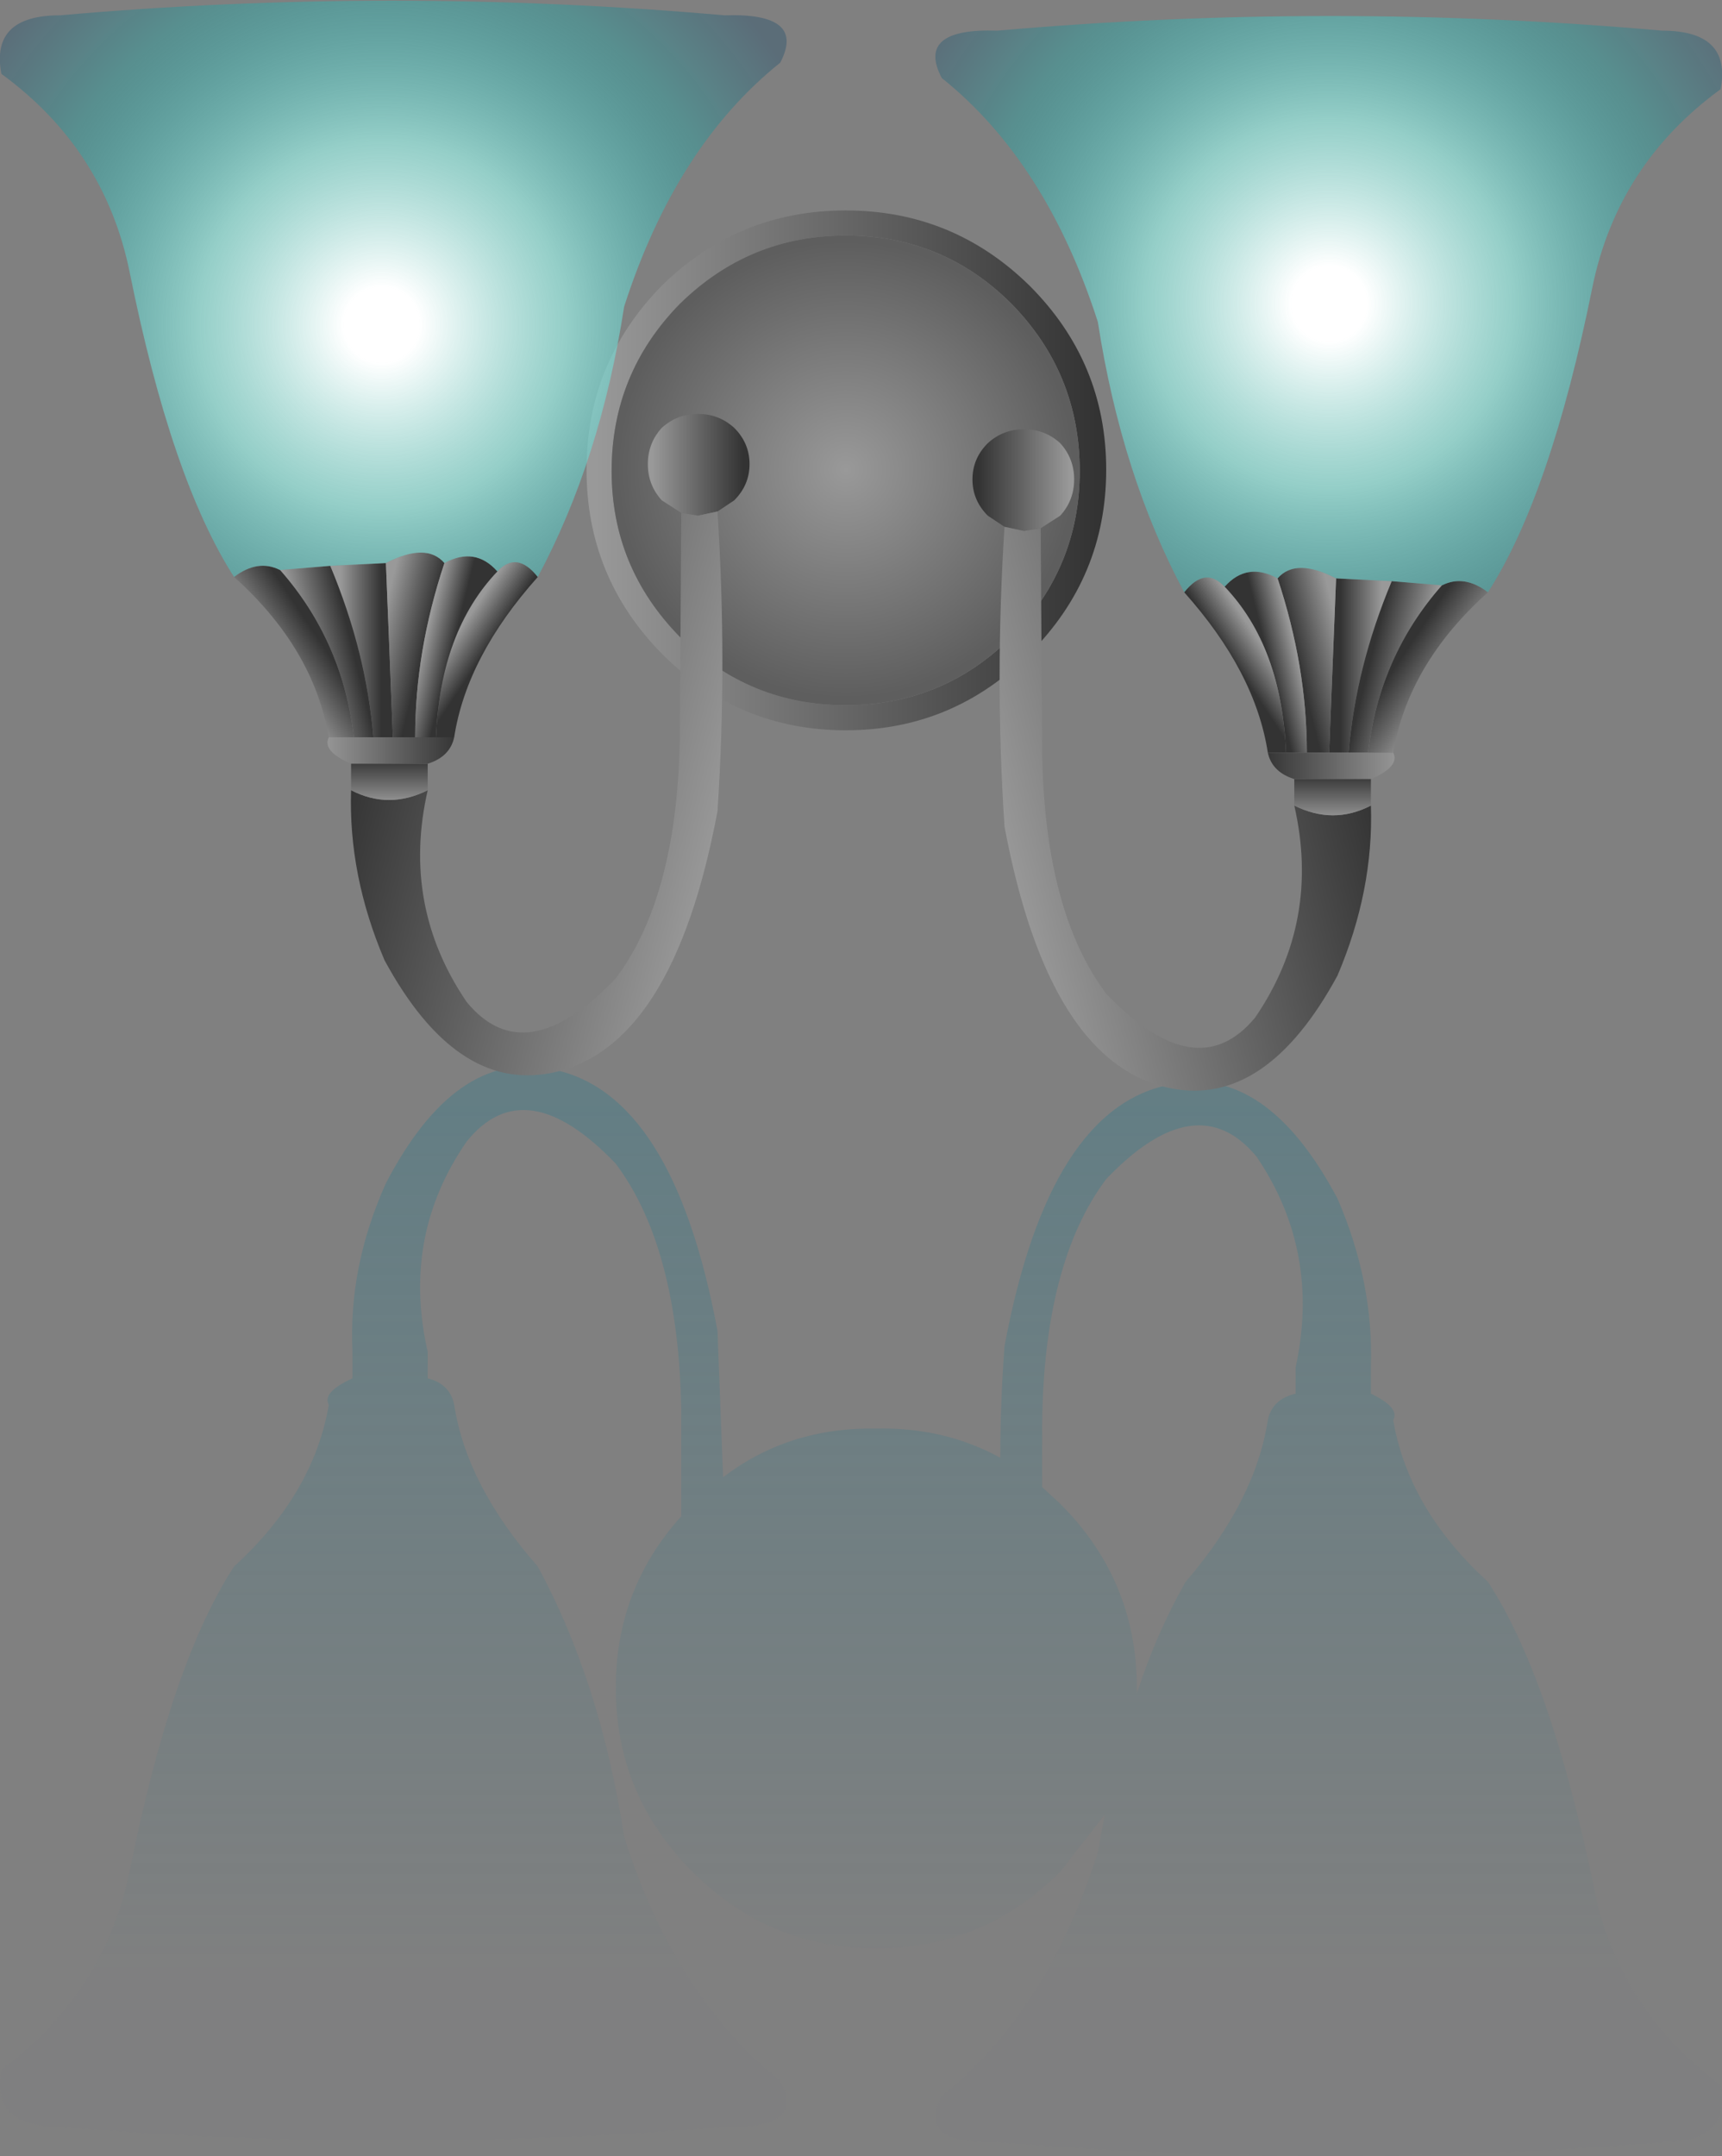 <?xml version="1.0" encoding="UTF-8" standalone="no"?>
<svg xmlns:xlink="http://www.w3.org/1999/xlink" height="77.35px" width="61.8px" xmlns="http://www.w3.org/2000/svg">
  <rect width="100%" height="100%" fill="#808080" stroke="none"/>
  <g transform="matrix(1.0, 0.0, 0.0, 1.0, 30.9, 38.7)">
    <path d="M5.4 -15.85 Q7.85 -18.35 7.85 -21.8 7.85 -25.3 5.4 -27.8 2.95 -30.25 -0.55 -30.25 -4.0 -30.25 -6.5 -27.8 -8.95 -25.3 -8.95 -21.8 -8.95 -18.35 -6.5 -15.85 -4.0 -13.4 -0.55 -13.4 2.95 -13.4 5.4 -15.85 M8.8 -21.85 Q8.8 -18.0 6.05 -15.25 3.3 -12.5 -0.55 -12.5 -4.4 -12.5 -7.15 -15.25 -9.85 -18.0 -9.85 -21.85 -9.85 -25.7 -7.15 -28.45 -4.4 -31.15 -0.55 -31.15 3.3 -31.15 6.05 -28.45 8.8 -25.7 8.8 -21.85" fill="url(#gradient0)" fill-rule="evenodd" stroke="none"/>
    <path d="M5.4 -15.85 Q2.95 -13.4 -0.55 -13.4 -4.0 -13.4 -6.5 -15.85 -8.95 -18.35 -8.95 -21.8 -8.95 -25.3 -6.5 -27.8 -4.0 -30.25 -0.55 -30.25 2.95 -30.25 5.4 -27.8 7.85 -25.3 7.85 -21.8 7.85 -18.35 5.4 -15.85" fill="url(#gradient1)" fill-rule="evenodd" stroke="none"/>
    <path d="M15.6 11.3 L15.6 10.35 Q16.5 6.2 14.2 2.8 12.05 0.2 8.8 3.6 6.55 6.6 6.5 12.45 L6.5 14.65 7.15 15.25 Q9.9 18.0 9.9 21.85 L9.9 22.05 Q10.6 19.9 11.65 18.05 14.15 15.15 14.6 12.25 14.75 11.5 15.6 11.3 M19.1 12.25 Q19.65 15.45 22.5 18.05 24.75 21.5 26.3 29.0 27.15 33.35 30.85 36.1 31.25 38.15 28.8 38.15 16.85 39.15 4.9 38.15 1.95 38.25 2.9 36.5 6.7 33.45 8.5 27.75 L8.75 26.4 7.15 28.45 Q4.4 31.2 0.55 31.2 -3.3 31.2 -6.05 28.45 -8.8 25.7 -8.8 21.85 -8.8 18.3 -6.45 15.7 L-6.45 11.9 Q-6.55 6.05 -8.8 3.05 -12.05 -0.35 -14.15 2.25 -16.5 5.65 -15.55 9.8 L-15.55 10.75 Q-14.75 10.95 -14.6 11.7 -14.15 14.6 -11.6 17.5 -9.35 21.65 -8.5 27.2 -6.7 32.9 -2.9 35.95 -1.95 37.7 -4.9 37.6 -16.85 38.6 -28.75 37.6 -31.25 37.6 -30.85 35.55 -27.15 32.8 -26.25 28.45 -24.75 20.95 -22.5 17.5 -19.65 14.9 -19.1 11.7 -19.35 11.25 -18.25 10.75 L-18.25 9.8 Q-18.4 6.75 -17.05 3.75 -14.55 -1.05 -11.15 -0.35 -6.75 0.45 -5.15 9.05 L-4.95 14.3 Q-2.6 12.5 0.55 12.55 3.0 12.5 5.0 13.6 5.0 11.6 5.15 9.6 6.75 1.0 11.15 0.2 14.55 -0.5 17.1 4.3 18.4 7.3 18.3 10.35 L18.3 11.3 Q19.35 11.8 19.1 12.25" fill="url(#gradient2)" fill-rule="evenodd" stroke="none"/>
    <path d="M-6.45 -20.3 L-7.15 -20.75 Q-7.65 -21.3 -7.65 -22.05 -7.65 -22.8 -7.15 -23.35 -6.6 -23.85 -5.85 -23.85 -5.1 -23.85 -4.55 -23.35 -4.0 -22.8 -4.0 -22.05 -4.0 -21.3 -4.55 -20.75 L-5.15 -20.35 -5.85 -20.2 -6.45 -20.3" fill="url(#gradient3)" fill-rule="evenodd" stroke="none"/>
    <path d="M-15.55 -10.35 Q-16.5 -6.2 -14.15 -2.75 -12.05 -0.2 -8.8 -3.6 -6.55 -6.6 -6.5 -12.45 L-6.45 -20.3 -5.85 -20.2 -5.15 -20.35 Q-4.8 -14.9 -5.15 -9.6 -6.75 -1.05 -11.15 -0.2 -14.55 0.45 -17.1 -4.25 -18.4 -7.3 -18.3 -10.35 -16.95 -9.65 -15.55 -10.35" fill="url(#gradient4)" fill-rule="evenodd" stroke="none"/>
    <path d="M-19.05 -18.4 L-17.05 -18.5 -16.8 -12.25 -17.5 -12.25 Q-17.75 -15.3 -19.05 -18.4" fill="url(#gradient5)" fill-rule="evenodd" stroke="none"/>
    <path d="M-17.05 -18.5 Q-15.6 -19.25 -14.95 -18.5 -16.0 -15.35 -16.0 -12.25 L-16.8 -12.25 -17.05 -18.5" fill="url(#gradient6)" fill-rule="evenodd" stroke="none"/>
    <path d="M-11.6 -18.0 Q-14.15 -15.15 -14.6 -12.25 L-15.25 -12.25 Q-15.1 -16.05 -13.05 -18.2 -12.35 -18.95 -11.6 -18.0" fill="url(#gradient7)" fill-rule="evenodd" stroke="none"/>
    <path d="M-14.95 -18.5 Q-13.85 -19.1 -13.05 -18.2 -15.1 -16.05 -15.25 -12.25 L-16.0 -12.25 Q-16.0 -15.35 -14.95 -18.5" fill="url(#gradient8)" fill-rule="evenodd" stroke="none"/>
    <path d="M-20.85 -18.25 L-19.05 -18.4 Q-17.75 -15.3 -17.5 -12.25 L-18.2 -12.25 Q-18.6 -15.7 -20.85 -18.25" fill="url(#gradient9)" fill-rule="evenodd" stroke="none"/>
    <path d="M-14.6 -12.25 Q-14.75 -11.55 -15.55 -11.3 L-16.2 -11.3 -18.3 -11.3 Q-19.35 -11.75 -19.1 -12.25 L-18.2 -12.25 -17.5 -12.25 -16.8 -12.25 -16.0 -12.25 -15.25 -12.25 -14.6 -12.25" fill="url(#gradient10)" fill-rule="evenodd" stroke="none"/>
    <path d="M-15.55 -11.3 L-15.55 -10.35 Q-16.95 -9.65 -18.3 -10.35 L-18.3 -11.3 -16.2 -11.3 -15.55 -11.3" fill="url(#gradient11)" fill-rule="evenodd" stroke="none"/>
    <path d="M-19.1 -12.25 Q-19.65 -15.45 -22.5 -18.0 -21.65 -18.65 -20.85 -18.25 -18.6 -15.7 -18.2 -12.25 L-19.1 -12.25" fill="url(#gradient12)" fill-rule="evenodd" stroke="none"/>
    <path d="M-22.5 -18.0 Q-24.75 -21.5 -26.25 -28.95 -27.15 -33.35 -30.85 -36.05 -31.25 -38.15 -28.75 -38.15 -16.85 -39.2 -4.9 -38.15 -1.95 -38.25 -2.9 -36.45 -6.65 -33.45 -8.5 -27.7 -9.35 -22.2 -11.6 -18.0 -12.35 -18.95 -13.05 -18.2 -13.85 -19.1 -14.95 -18.5 -15.6 -19.25 -17.05 -18.5 L-19.05 -18.4 -20.85 -18.25 Q-21.65 -18.65 -22.5 -18.0" fill="url(#gradient13)" fill-rule="evenodd" stroke="none"/>
    <path d="M5.15 -19.8 L4.55 -20.2 Q4.0 -20.75 4.0 -21.5 4.0 -22.25 4.55 -22.8 5.1 -23.3 5.85 -23.3 6.6 -23.3 7.15 -22.8 7.65 -22.25 7.65 -21.5 7.65 -20.75 7.15 -20.2 L6.45 -19.75 5.85 -19.65 5.15 -19.8" fill="url(#gradient14)" fill-rule="evenodd" stroke="none"/>
    <path d="M18.3 -9.8 Q18.4 -6.75 17.1 -3.7 14.55 1.0 11.15 0.35 6.75 -0.5 5.15 -9.05 4.8 -14.35 5.15 -19.8 L5.85 -19.65 6.45 -19.75 6.5 -11.9 Q6.55 -6.05 8.8 -3.05 12.05 0.35 14.15 -2.2 16.5 -5.65 15.55 -9.8 16.95 -9.1 18.3 -9.8" fill="url(#gradient15)" fill-rule="evenodd" stroke="none"/>
    <path d="M17.05 -17.95 L19.05 -17.85 Q17.75 -14.75 17.5 -11.7 L16.8 -11.7 17.05 -17.95" fill="url(#gradient16)" fill-rule="evenodd" stroke="none"/>
    <path d="M14.95 -17.95 Q15.6 -18.7 17.05 -17.95 L16.8 -11.7 16.0 -11.7 Q16.0 -14.8 14.95 -17.95" fill="url(#gradient17)" fill-rule="evenodd" stroke="none"/>
    <path d="M13.05 -17.65 Q13.85 -18.55 14.95 -17.95 16.0 -14.8 16.0 -11.7 L15.25 -11.7 Q15.1 -15.5 13.05 -17.65" fill="url(#gradient18)" fill-rule="evenodd" stroke="none"/>
    <path d="M11.6 -17.45 Q12.35 -18.4 13.05 -17.65 15.1 -15.5 15.25 -11.7 L14.6 -11.7 Q14.15 -14.6 11.6 -17.45" fill="url(#gradient19)" fill-rule="evenodd" stroke="none"/>
    <path d="M19.05 -17.85 L20.85 -17.7 Q18.6 -15.15 18.2 -11.7 L17.5 -11.7 Q17.75 -14.75 19.05 -17.85" fill="url(#gradient20)" fill-rule="evenodd" stroke="none"/>
    <path d="M19.1 -11.7 Q19.35 -11.2 18.3 -10.75 L16.2 -10.75 15.55 -10.75 Q14.75 -11.0 14.6 -11.7 L15.25 -11.7 16.0 -11.7 16.8 -11.7 17.5 -11.7 18.2 -11.7 19.1 -11.7" fill="url(#gradient21)" fill-rule="evenodd" stroke="none"/>
    <path d="M18.3 -10.75 L18.3 -9.8 Q16.95 -9.1 15.55 -9.8 L15.55 -10.75 16.2 -10.75 18.3 -10.75" fill="url(#gradient22)" fill-rule="evenodd" stroke="none"/>
    <path d="M20.85 -17.7 Q21.65 -18.1 22.5 -17.45 19.65 -14.9 19.1 -11.7 L18.2 -11.7 Q18.6 -15.15 20.85 -17.7" fill="url(#gradient23)" fill-rule="evenodd" stroke="none"/>
    <path d="M11.6 -17.45 Q9.35 -21.65 8.5 -27.15 6.65 -32.9 2.9 -35.9 1.95 -37.7 4.9 -37.6 16.85 -38.65 28.75 -37.6 31.25 -37.6 30.85 -35.5 27.15 -32.8 26.25 -28.4 24.75 -20.95 22.5 -17.45 21.65 -18.1 20.85 -17.7 L19.05 -17.85 17.05 -17.95 Q15.6 -18.7 14.95 -17.95 13.85 -18.55 13.05 -17.65 12.35 -18.4 11.6 -17.45" fill="url(#gradient24)" fill-rule="evenodd" stroke="none"/>
  </g>
  <defs>
    <linearGradient gradientTransform="matrix(0.011, 0.0, 0.0, 0.011, -0.55, -21.85)" gradientUnits="userSpaceOnUse" id="gradient0" spreadMethod="pad" x1="-819.2" x2="819.2">
      <stop offset="0.0" stop-color="#999999"/>
      <stop offset="1.0" stop-color="#333333"/>
    </linearGradient>
    <radialGradient cx="0" cy="0" gradientTransform="matrix(0.01, 0.0, 0.0, 0.01, -0.55, -21.85)" gradientUnits="userSpaceOnUse" id="gradient1" r="819.2" spreadMethod="pad">
      <stop offset="0.0" stop-color="#999999"/>
      <stop offset="1.0" stop-color="#5e5e5e"/>
    </radialGradient>
    <linearGradient gradientTransform="matrix(0.0, -0.019, 0.024, 0.0, -2.5, 16.35)" gradientUnits="userSpaceOnUse" id="gradient2" spreadMethod="pad" x1="-819.2" x2="819.2">
      <stop offset="0.0" stop-color="#2f7a8c" stop-opacity="0.012"/>
      <stop offset="1.0" stop-color="#2f7a8c" stop-opacity="0.353"/>
    </linearGradient>
    <linearGradient gradientTransform="matrix(0.002, 0.0, 0.0, 0.002, -5.85, -22.05)" gradientUnits="userSpaceOnUse" id="gradient3" spreadMethod="pad" x1="-819.2" x2="819.2">
      <stop offset="0.0" stop-color="#999999"/>
      <stop offset="1.0" stop-color="#333333"/>
    </linearGradient>
    <linearGradient gradientTransform="matrix(-0.008, -0.002, 0.003, -0.012, -11.65, -10.25)" gradientUnits="userSpaceOnUse" id="gradient4" spreadMethod="pad" x1="-819.2" x2="819.2">
      <stop offset="0.0" stop-color="#999999"/>
      <stop offset="1.0" stop-color="#333333"/>
    </linearGradient>
    <linearGradient gradientTransform="matrix(9.0E-4, 0.0, 0.0, 0.004, -17.95, -15.5)" gradientUnits="userSpaceOnUse" id="gradient5" spreadMethod="pad" x1="-819.2" x2="819.2">
      <stop offset="0.0" stop-color="#999999"/>
      <stop offset="1.0" stop-color="#333333"/>
    </linearGradient>
    <linearGradient gradientTransform="matrix(0.001, 3.0E-4, -0.001, 0.004, -16.45, -15.9)" gradientUnits="userSpaceOnUse" id="gradient6" spreadMethod="pad" x1="-819.2" x2="819.2">
      <stop offset="0.0" stop-color="#999999"/>
      <stop offset="1.0" stop-color="#333333"/>
    </linearGradient>
    <linearGradient gradientTransform="matrix(6.0E-4, 4.0E-4, -0.002, 0.003, -13.75, -16.0)" gradientUnits="userSpaceOnUse" id="gradient7" spreadMethod="pad" x1="-819.2" x2="819.2">
      <stop offset="0.0" stop-color="#999999"/>
      <stop offset="1.0" stop-color="#333333"/>
    </linearGradient>
    <linearGradient gradientTransform="matrix(6.0E-4, 2.0E-4, -0.001, 0.004, -15.15, -15.6)" gradientUnits="userSpaceOnUse" id="gradient8" spreadMethod="pad" x1="-819.2" x2="819.2">
      <stop offset="0.0" stop-color="#999999"/>
      <stop offset="1.0" stop-color="#333333"/>
    </linearGradient>
    <linearGradient gradientTransform="matrix(0.001, -4.0E-4, 0.001, 0.004, -19.15, -15.45)" gradientUnits="userSpaceOnUse" id="gradient9" spreadMethod="pad" x1="-819.2" x2="819.2">
      <stop offset="0.0" stop-color="#999999"/>
      <stop offset="1.0" stop-color="#333333"/>
    </linearGradient>
    <linearGradient gradientTransform="matrix(0.003, -1.0E-4, 0.0, 6.0E-4, -16.9, -11.8)" gradientUnits="userSpaceOnUse" id="gradient10" spreadMethod="pad" x1="-819.2" x2="819.2">
      <stop offset="0.0" stop-color="#999999"/>
      <stop offset="1.0" stop-color="#333333"/>
    </linearGradient>
    <linearGradient gradientTransform="matrix(0.0, -0.001, 8.0E-4, 0.0, -16.95, -10.65)" gradientUnits="userSpaceOnUse" id="gradient11" spreadMethod="pad" x1="-819.2" x2="819.2">
      <stop offset="0.0" stop-color="#999999"/>
      <stop offset="1.0" stop-color="#333333"/>
    </linearGradient>
    <linearGradient gradientTransform="matrix(0.001, -7.0E-4, 0.002, 0.003, -20.35, -15.3)" gradientUnits="userSpaceOnUse" id="gradient12" spreadMethod="pad" x1="-819.2" x2="819.2">
      <stop offset="0.0" stop-color="#999999"/>
      <stop offset="1.0" stop-color="#333333"/>
    </linearGradient>
    <radialGradient cx="0" cy="0" gradientTransform="matrix(-0.021, 0.0, 0.0, 0.021, -17.2, -27.05)" gradientUnits="userSpaceOnUse" id="gradient13" r="819.2" spreadMethod="pad">
      <stop offset="0.078" stop-color="#ffffff"/>
      <stop offset="0.384" stop-color="#9cebe2" stop-opacity="0.733"/>
      <stop offset="0.753" stop-color="#11aaaa" stop-opacity="0.361"/>
      <stop offset="1.0" stop-color="#15486a" stop-opacity="0.341"/>
    </radialGradient>
    <linearGradient gradientTransform="matrix(-0.002, 0.0, 0.0, 0.002, 5.85, -21.5)" gradientUnits="userSpaceOnUse" id="gradient14" spreadMethod="pad" x1="-819.2" x2="819.2">
      <stop offset="0.0" stop-color="#999999"/>
      <stop offset="1.0" stop-color="#333333"/>
    </linearGradient>
    <linearGradient gradientTransform="matrix(0.008, -0.002, -0.003, -0.012, 11.65, -9.7)" gradientUnits="userSpaceOnUse" id="gradient15" spreadMethod="pad" x1="-819.2" x2="819.2">
      <stop offset="0.0" stop-color="#999999"/>
      <stop offset="1.0" stop-color="#333333"/>
    </linearGradient>
    <linearGradient gradientTransform="matrix(-9.0E-4, 0.0, 0.0, 0.004, 17.95, -14.95)" gradientUnits="userSpaceOnUse" id="gradient16" spreadMethod="pad" x1="-819.2" x2="819.2">
      <stop offset="0.0" stop-color="#999999"/>
      <stop offset="1.0" stop-color="#333333"/>
    </linearGradient>
    <linearGradient gradientTransform="matrix(-0.001, 3.0E-4, 0.001, 0.004, 16.45, -15.35)" gradientUnits="userSpaceOnUse" id="gradient17" spreadMethod="pad" x1="-819.2" x2="819.2">
      <stop offset="0.0" stop-color="#999999"/>
      <stop offset="1.0" stop-color="#333333"/>
    </linearGradient>
    <linearGradient gradientTransform="matrix(-6.0E-4, 2.0E-4, 0.001, 0.004, 15.15, -15.05)" gradientUnits="userSpaceOnUse" id="gradient18" spreadMethod="pad" x1="-819.2" x2="819.2">
      <stop offset="0.0" stop-color="#999999"/>
      <stop offset="1.0" stop-color="#333333"/>
    </linearGradient>
    <linearGradient gradientTransform="matrix(-6.0E-4, 4.0E-4, 0.002, 0.003, 13.75, -15.45)" gradientUnits="userSpaceOnUse" id="gradient19" spreadMethod="pad" x1="-819.2" x2="819.2">
      <stop offset="0.0" stop-color="#999999"/>
      <stop offset="1.0" stop-color="#333333"/>
    </linearGradient>
    <linearGradient gradientTransform="matrix(-0.001, -4.0E-4, -0.001, 0.004, 19.15, -14.9)" gradientUnits="userSpaceOnUse" id="gradient20" spreadMethod="pad" x1="-819.2" x2="819.2">
      <stop offset="0.0" stop-color="#999999"/>
      <stop offset="1.0" stop-color="#333333"/>
    </linearGradient>
    <linearGradient gradientTransform="matrix(-0.003, -1.0E-4, 0.0, 6.0E-4, 16.9, -11.25)" gradientUnits="userSpaceOnUse" id="gradient21" spreadMethod="pad" x1="-819.2" x2="819.2">
      <stop offset="0.0" stop-color="#999999"/>
      <stop offset="1.0" stop-color="#333333"/>
    </linearGradient>
    <linearGradient gradientTransform="matrix(0.0, -0.001, -8.0E-4, 0.0, 16.95, -10.1)" gradientUnits="userSpaceOnUse" id="gradient22" spreadMethod="pad" x1="-819.2" x2="819.2">
      <stop offset="0.0" stop-color="#999999"/>
      <stop offset="1.0" stop-color="#333333"/>
    </linearGradient>
    <linearGradient gradientTransform="matrix(-0.001, -7.0E-4, -0.002, 0.003, 20.35, -14.75)" gradientUnits="userSpaceOnUse" id="gradient23" spreadMethod="pad" x1="-819.2" x2="819.2">
      <stop offset="0.0" stop-color="#999999"/>
      <stop offset="1.0" stop-color="#333333"/>
    </linearGradient>
    <radialGradient cx="0" cy="0" gradientTransform="matrix(-0.021, 0.0, 0.0, 0.021, 16.8, -27.8)" gradientUnits="userSpaceOnUse" id="gradient24" r="819.2" spreadMethod="pad">
      <stop offset="0.078" stop-color="#ffffff"/>
      <stop offset="0.384" stop-color="#9cebe2" stop-opacity="0.733"/>
      <stop offset="0.753" stop-color="#11aaaa" stop-opacity="0.361"/>
      <stop offset="1.0" stop-color="#15486a" stop-opacity="0.341"/>
    </radialGradient>
  </defs>
</svg>
